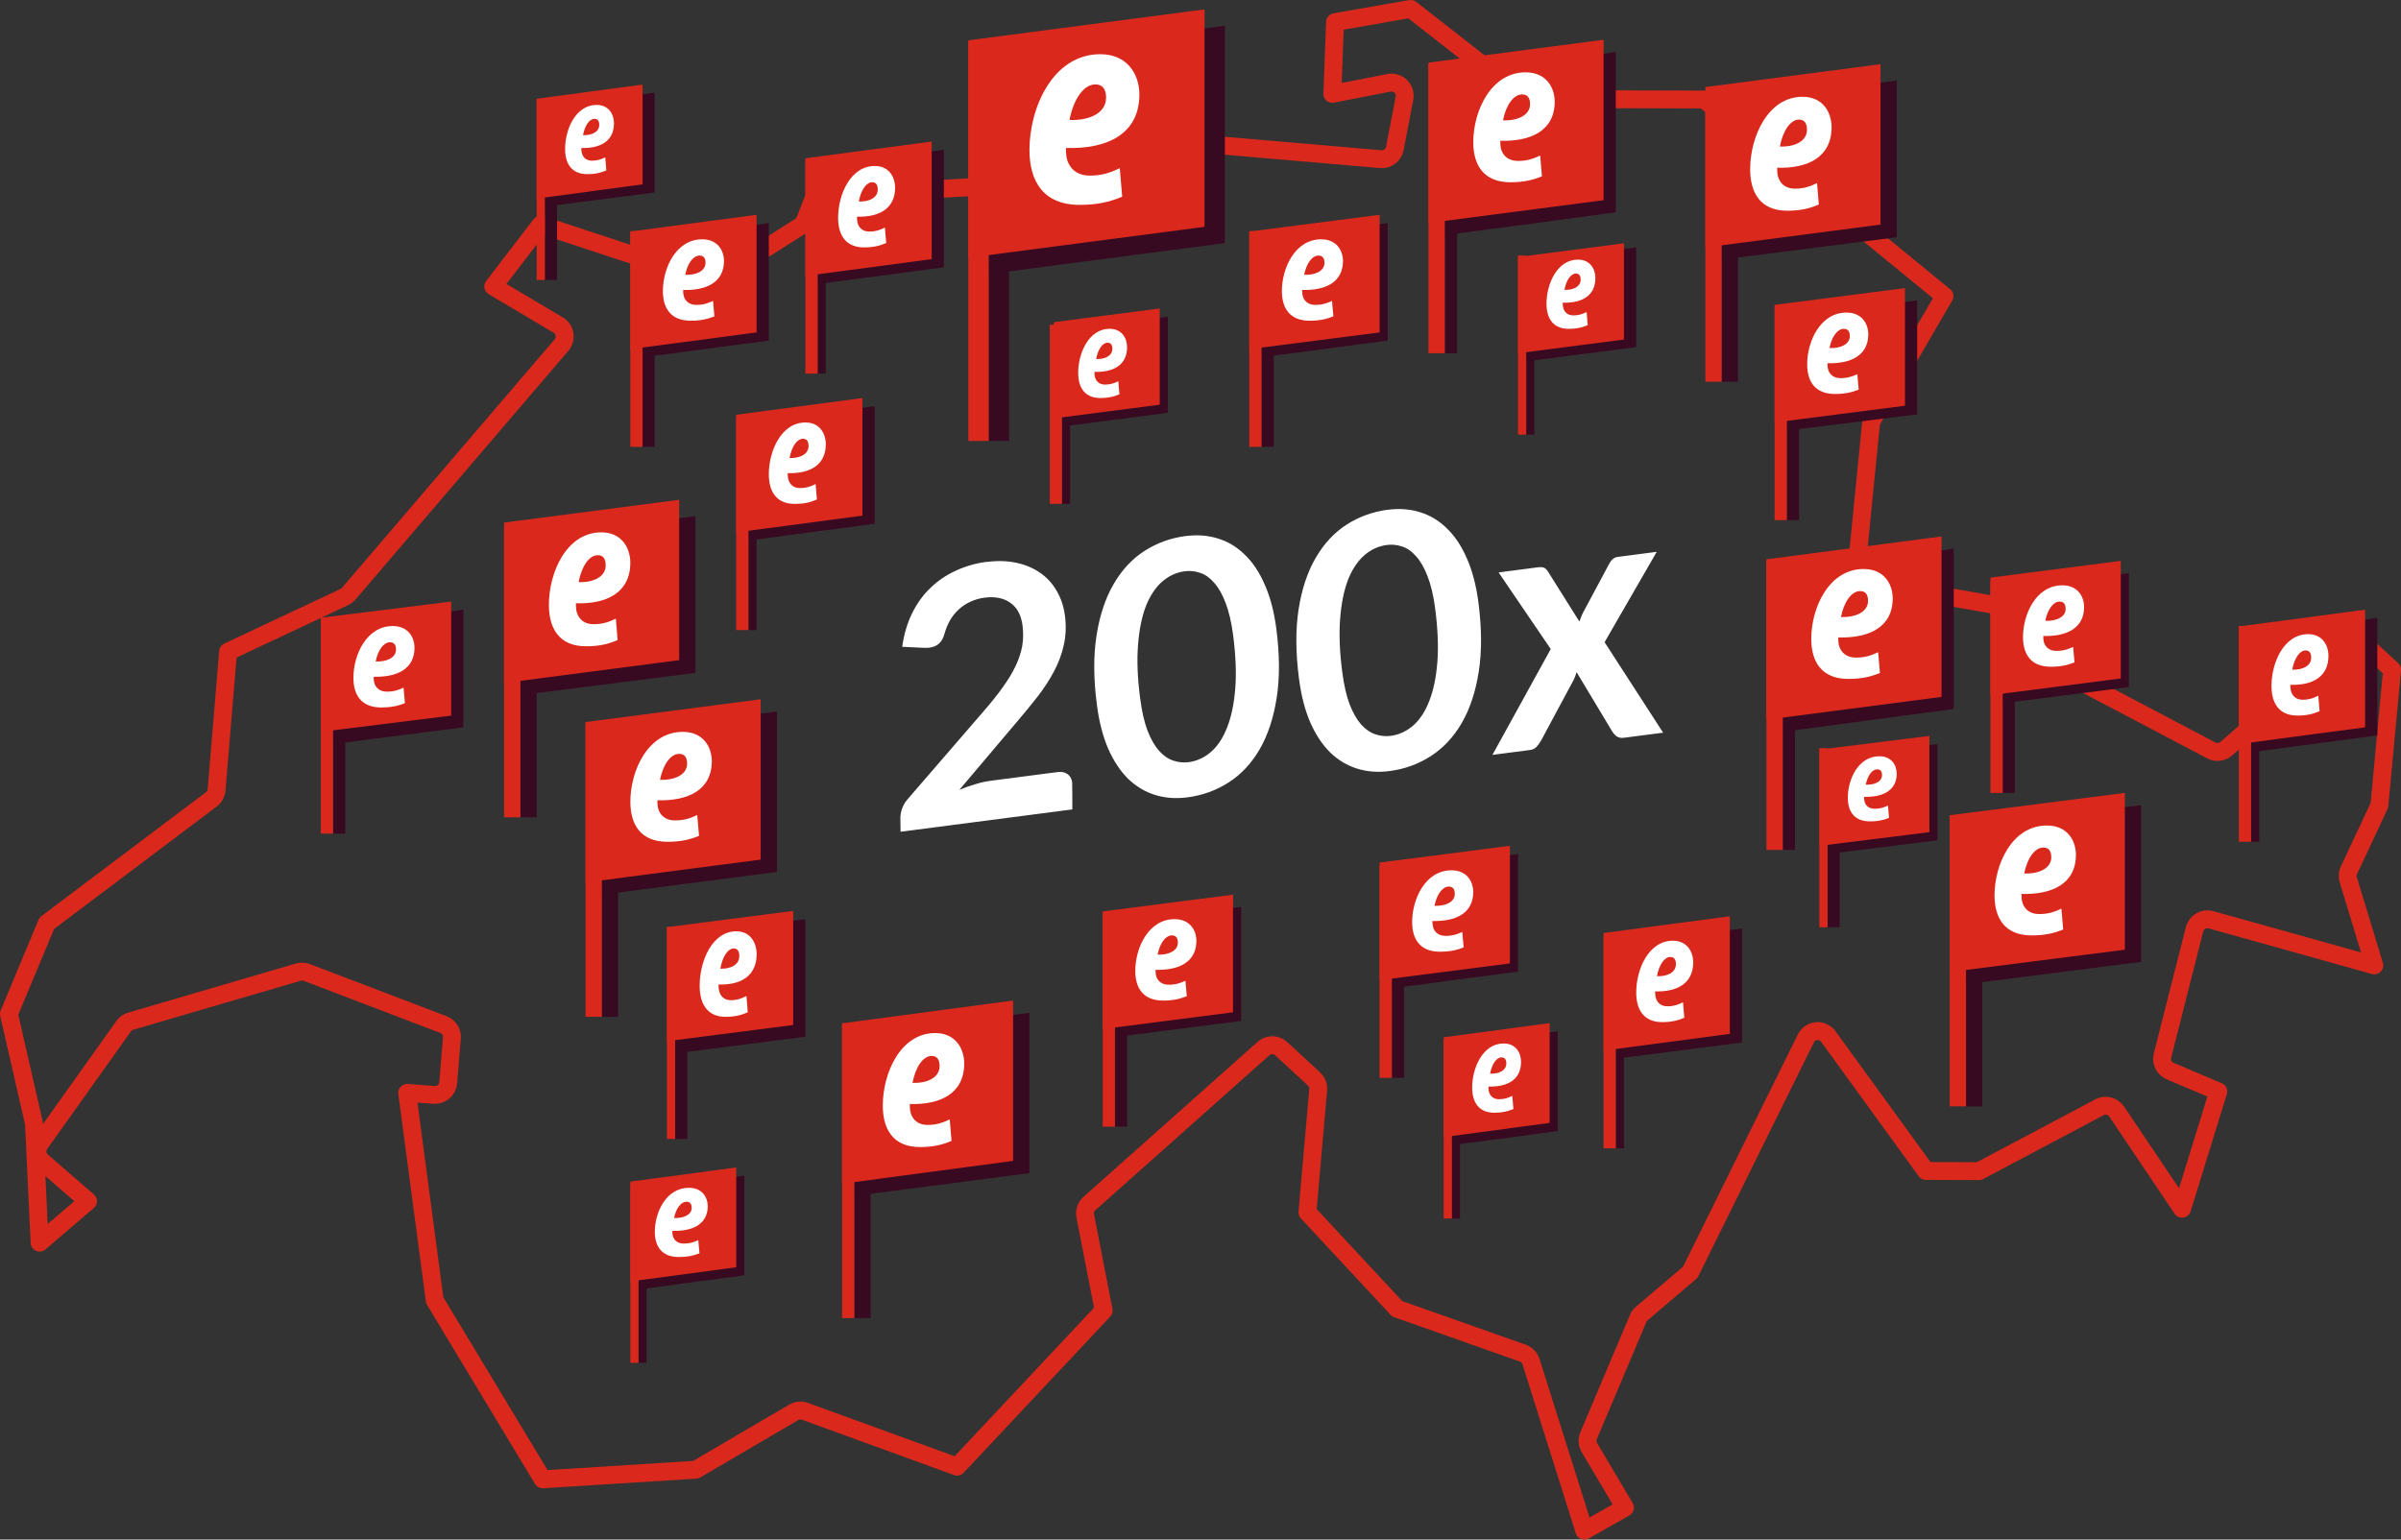 <?xml version="1.0" encoding="UTF-8"?><svg id="Ebene_1" xmlns="http://www.w3.org/2000/svg" width="806" height="516.99" viewBox="0 0 806 516.99"><rect x="0" y="0" width="806" height="516.99" fill="#333333" stroke="none"/><path d="M511.06,32.33c.78.6,1.72.94,2.71.94l58.26.15,80.72,66.02-24.13,41.39c-.28.49-.47,1-.55,1.55l-.03.24-4.78,48.2c-.22,2.3,1.36,4.39,3.63,4.79l66.29,11.72.83,16.76c.07,1.56.97,2.96,2.36,3.7l45.98,24.22c1.62.85,3.6.62,4.97-.59l43.37-37.88,12.32,11.34-4.26,45.55-10.23,21.82c-.47.99-.55,2.12-.22,3.17l8.74,28.76-54.84-15.33c-1.15-.32-2.37-.16-3.41.43-.97.56-1.68,1.46-2.02,2.52l-.06.22-10.78,42.48c-.53,2.12.55,4.3,2.56,5.16l16.19,6.85-12.18,39.39-21.95-32.65c-1.27-1.87-3.74-2.51-5.75-1.44l-40.45,21.46-17.82-.06-32.78-45.15c-.91-1.25-2.42-1.95-3.95-1.81-1.44.12-2.73.94-3.45,2.2l-.13.25-38.8,78.52-16.32,13.9c-.46.38-.84.87-1.09,1.42l-.1.24-16.63,39.33c-.55,1.3-.44,2.77.27,3.98l11.95,20.18-13.65,7.74-17.91-56.8c-.4-1.24-1.31-2.24-2.51-2.74l-.24-.09-42.17-14.9-30.12-32.39,3.61-41.14c.12-1.36-.4-2.7-1.4-3.63l-11.01-10.17c-1.56-1.44-3.92-1.56-5.62-.32l-.32.27-58.45,52.05c-1.16,1.05-1.7,2.61-1.4,4.14l6.19,31.78-49.2,52.43-51.08-18.59c-1.24-.44-2.61-.32-3.74.34l-32.9,19.28-51.4,3.23-36.25-60.14-9.24-69.64,8.96.68h.4c2.3,0,4.22-1.77,4.41-4.07l1.24-15.04c.16-1.96-.99-3.79-2.83-4.5l-45.89-17.5c-.8-.29-1.65-.37-2.48-.21l-.35.09-56.28,16.49c-.84.25-1.58.72-2.14,1.39l-.22.29-28.11,39.48c-1.33,1.86-1.02,4.42.71,5.91l15.45,13.37-16.26,13.92-1.89-39.71c0-.13-.01-.27-.03-.38l-.07-.38-8.31-36.34,12.71-30.44,55.25-41.61c1-.75,1.64-1.9,1.75-3.17l3.86-46.42,39.03-18.35c.56-.27,1.08-.65,1.47-1.12l71.45-83.51c.84-.99,1.21-2.31,1-3.6-.21-1.28-.99-2.42-2.11-3.08l-21.83-12.96,15.93-20.77,55.93,18.44c1.25.41,2.64.25,3.76-.47l27.33-17.35c.8-.5,1.42-1.25,1.75-2.12l5.47-14.03,33.96,3.79c.25.03.49.03.74.01l65.21-3.63c.88-.04,1.74-.37,2.45-.9l15.35-11.76,70.05,6.03c2.26.19,4.3-1.36,4.73-3.57l3.23-16.89c.28-1.44-.18-2.93-1.22-3.97s-2.52-1.49-3.97-1.21l-19.02,3.71.9-24.09,25.41-4.44,37.49,29.32h-.01Z" style="fill:none; stroke:#da291c; stroke-linejoin:round; stroke-width:6px;"/><path d="M338.74,20.94h-6.84v127.14h6.84V20.94Z" style="fill:#380a22;"/><path d="M411.19,8.63l-79.29,10.38v73.01l79.29-10.38V8.63Z" style="fill:#380a22;"/><path d="M331.9,14.1h-6.84v133.96h6.84V14.1Z" style="fill:#da291c;"/><path d="M404.35,3.16l-79.29,10.38v73.01l79.29-10.38V3.16Z" style="fill:#da291c;"/><path d="M371.3,32.84c0,5.12-5.6,7.72-12.28,7.44,1.39-7.12,4.83-11.94,8.7-11.94,2.42,0,3.58,1.64,3.58,4.41v.1h0ZM375.88,56.49c-3.02,1.44-5.87,2.48-10.04,2.48-3.43,0-5.69-1.5-6.85-3.58-1.11-1.74-1.22-4.29-1.15-5.7,13.8.41,24.65-4.61,24.65-18.06-.07-6.75-4.07-13.43-13.15-13.43-15.8,0-23.76,17.84-23.76,32.15,0,10.47,4.63,18.44,16.85,18.44,5.66,0,9.89-.88,14.28-2.74l-.81-9.55h-.01Z" style="fill:#fff; fill-rule:evenodd;"/><path d="M676.38,197.9h-4.1v68.35h4.1v-68.35Z" style="fill:#380a22;"/><path d="M714.66,192.43l-42.38,5.44v38.3l42.38-5.44v-38.3Z" style="fill:#380a22;"/><path d="M672.28,195.18h-4.1v71.08h4.1v-71.08Z" style="fill:#da291c;"/><path d="M711.93,188.34l-43.75,5.62v39.49l43.75-5.62v-39.49Z" style="fill:#da291c;"/><path d="M693.42,204.45c0,2.76-3.11,4.17-6.83,4.02.77-3.85,2.68-6.46,4.83-6.46,1.34,0,1.99.88,1.99,2.37v.06h0ZM695.95,217.23c-1.68.78-3.26,1.34-5.59,1.34-1.9,0-3.15-.81-3.8-1.93-.62-.94-.68-2.31-.63-3.08,7.67.22,13.69-2.49,13.69-9.76-.04-3.64-2.26-7.25-7.3-7.25-8.79,0-13.21,9.64-13.21,17.38,0,5.66,2.56,9.96,9.36,9.96,3.14,0,5.5-.49,7.93-1.47l-.46-5.16v-.03Z" style="fill:#fff; fill-rule:evenodd;"/><path d="M758.41,214.31h-2.73v68.35h2.73v-68.35Z" style="fill:#380a22;"/><path d="M798.05,207.47l-42.38,5.62v39.49l42.38-5.62v-39.49h0Z" style="fill:#380a22;"/><path d="M755.67,210.21h-4.1v72.45h4.1v-72.45Z" style="fill:#da291c;"/><path d="M793.95,204.74l-42.38,5.62v39.49l42.38-5.62v-39.49Z" style="fill:#da291c;"/><path d="M775.85,220.85c0,2.76-2.9,4.17-6.37,4.02.72-3.85,2.51-6.46,4.51-6.46,1.25,0,1.86.88,1.86,2.37v.06h0ZM778.22,233.63c-1.56.78-3.04,1.34-5.2,1.34-1.78,0-2.95-.81-3.55-1.93-.57-.94-.63-2.31-.6-3.08,7.15.22,12.78-2.49,12.78-9.76-.04-3.64-2.11-7.25-6.81-7.25-8.2,0-12.32,9.64-12.32,17.38,0,5.66,2.4,9.96,8.74,9.96,2.93,0,5.13-.49,7.41-1.47l-.43-5.16v-.03Z" style="fill:#fff; fill-rule:evenodd;"/><path d="M378.38,309.99h-4.1v68.35h4.1v-68.35Z" style="fill:#380a22;"/><path d="M416.66,304.52l-42.38,5.44v38.3l42.38-5.44v-38.3Z" style="fill:#380a22;"/><path d="M374.28,307.27h-4.1v71.08h4.1v-71.08Z" style="fill:#da291c;"/><path d="M413.92,300.43l-43.75,5.62v39.49l43.75-5.62v-39.49h0Z" style="fill:#da291c;"/><path d="M395.4,316.54c0,2.76-3.11,4.17-6.81,4.02.77-3.85,2.68-6.46,4.82-6.46,1.34,0,1.99.88,1.99,2.37v.06h0ZM397.95,329.33c-1.68.78-3.26,1.34-5.59,1.34-1.9,0-3.15-.81-3.8-1.93-.62-.94-.68-2.31-.63-3.08,7.67.22,13.69-2.49,13.69-9.76-.04-3.64-2.26-7.25-7.3-7.25-8.79,0-13.21,9.64-13.21,17.38,0,5.66,2.56,9.96,9.36,9.96,3.14,0,5.5-.49,7.93-1.47l-.46-5.16v-.03Z" style="fill:#fff; fill-rule:evenodd;"/><path d="M471.33,293.6h-4.1v68.35h4.1v-68.35Z" style="fill:#380a22;"/><path d="M509.61,286.76l-42.38,5.62v39.49l42.38-5.62v-39.49h0Z" style="fill:#380a22;"/><path d="M467.23,290.86h-4.1v71.08h4.1v-71.08Z" style="fill:#da291c;"/><path d="M506.87,284.02l-43.75,5.62v39.49l43.75-5.62v-39.49Z" style="fill:#da291c;"/><path d="M488.37,300.15c0,2.76-3.11,4.17-6.83,4.02.77-3.85,2.68-6.46,4.83-6.46,1.34,0,1.99.88,1.99,2.37v.06h0ZM490.91,312.93c-1.68.78-3.26,1.34-5.59,1.34-1.9,0-3.15-.81-3.8-1.93-.62-.94-.68-2.33-.65-3.08,7.67.22,13.69-2.49,13.69-9.76-.04-3.64-2.26-7.25-7.3-7.25-8.79,0-13.21,9.64-13.21,17.38,0,5.66,2.56,9.96,9.36,9.96,3.14,0,5.5-.47,7.93-1.47l-.46-5.16v-.03Z" style="fill:#fff; fill-rule:evenodd;"/><path d="M603.93,106.32h-4.1v68.35h4.1v-68.35Z" style="fill:#380a22;"/><path d="M643.58,100.85l-43.75,5.44v38.3l43.75-5.44v-38.3Z" style="fill:#380a22;"/><path d="M599.83,103.58h-4.1v71.08h4.1v-71.08Z" style="fill:#da291c;"/><path d="M639.48,96.75l-43.75,5.62v39.49l43.75-5.62v-39.49Z" style="fill:#da291c;"/><path d="M620.97,112.86c0,2.76-3.11,4.17-6.83,4.02.77-3.85,2.68-6.46,4.83-6.46,1.34,0,1.99.88,1.99,2.37,0,0,0,.06,0,.06ZM623.5,125.64c-1.68.78-3.26,1.34-5.59,1.34-1.9,0-3.15-.81-3.8-1.93-.62-.94-.68-2.31-.63-3.08,7.67.22,13.69-2.49,13.69-9.76-.04-3.64-2.26-7.25-7.3-7.25-8.79,0-13.21,9.64-13.21,17.38,0,5.66,2.56,9.96,9.36,9.96,3.14,0,5.5-.49,7.93-1.47l-.46-5.16v-.03Z" style="fill:#fff; fill-rule:evenodd;"/><path d="M427.58,81.7h-4.1v68.35h4.1v-68.35Z" style="fill:#380a22;"/><path d="M465.86,74.88l-42.38,5.62v39.49l42.38-5.62v-39.49Z" style="fill:#380a22;"/><path d="M423.48,77.6h-4.1v72.45h4.1v-72.45Z" style="fill:#da291c;"/><path d="M463.14,72.13l-43.75,5.62v39.49l43.75-5.62v-39.49Z" style="fill:#da291c;"/><path d="M444.62,88.26c0,2.76-3.11,4.17-6.83,4.02.77-3.85,2.68-6.46,4.83-6.46,1.34,0,1.99.88,1.99,2.37v.06ZM447.16,101.04c-1.68.78-3.26,1.34-5.59,1.34-1.9,0-3.15-.81-3.8-1.93-.62-.94-.68-2.31-.63-3.08,7.67.22,13.69-2.49,13.69-9.76-.04-3.64-2.26-7.25-7.3-7.25-8.79,0-13.21,9.64-13.21,17.38,0,5.66,2.56,9.96,9.36,9.96,3.14,0,5.5-.49,7.93-1.47l-.46-5.16v-.03Z" style="fill:#fff; fill-rule:evenodd;"/><path d="M277.21,57.1h-2.73v68.35h2.73V57.1Z" style="fill:#380a22;"/><path d="M316.86,50.27l-42.38,5.62v39.49l42.38-5.62v-39.49Z" style="fill:#380a22;"/><path d="M274.48,54.37h-4.1v71.08h4.1s0-71.08,0-71.08Z" style="fill:#da291c;"/><path d="M312.76,47.53l-42.38,5.62v39.49l42.38-5.62v-39.49Z" style="fill:#da291c;"/><path d="M294.66,63.64c0,2.76-2.9,4.17-6.37,4.02.72-3.85,2.51-6.46,4.51-6.46,1.25,0,1.86.88,1.86,2.37v.06h0ZM297.04,76.42c-1.56.78-3.04,1.34-5.2,1.34-1.78,0-2.95-.81-3.55-1.93-.57-.94-.63-2.31-.59-3.08,7.15.22,12.78-2.49,12.78-9.76-.04-3.64-2.11-7.25-6.81-7.25-8.2,0-12.32,9.64-12.32,17.38,0,5.66,2.4,9.96,8.74,9.96,2.93,0,5.13-.49,7.4-1.47l-.43-5.16v-.03Z" style="fill:#fff; fill-rule:evenodd;"/><path d="M219.79,81.7h-4.1v68.35h4.1v-68.35Z" style="fill:#380a22;"/><path d="M258.08,74.88l-42.38,5.62v39.49l42.38-5.62v-39.49Z" style="fill:#380a22;"/><path d="M215.7,77.6h-4.1v72.45h4.1v-72.45Z" style="fill:#da291c;"/><path d="M253.98,72.13l-42.38,5.62v39.49l42.38-5.62v-39.49Z" style="fill:#da291c;"/><path d="M236.83,88.26c0,2.76-3.11,4.17-6.81,4.02.77-3.85,2.68-6.46,4.83-6.46,1.34,0,1.99.88,1.99,2.37v.06h-.01ZM239.37,101.04c-1.68.78-3.26,1.34-5.59,1.34-1.9,0-3.15-.81-3.8-1.93-.62-.94-.68-2.31-.63-3.08,7.67.22,13.69-2.49,13.69-9.76-.04-3.64-2.26-7.25-7.3-7.25-8.79,0-13.21,9.64-13.21,17.38,0,5.66,2.56,9.96,9.36,9.96,3.14,0,5.5-.49,7.93-1.47l-.46-5.16v-.03Z" style="fill:#fff; fill-rule:evenodd;"/><path d="M583.42,35.24h-5.47v92.96h5.47V35.24Z" style="fill:#380a22;"/><path d="M636.74,27.03l-58.79,7.49v52.65l58.79-7.49V27.03Z" style="fill:#380a22;"/><path d="M577.95,31.13h-5.47v97.05h5.47V31.13Z" style="fill:#da291c;"/><path d="M631.27,21.56l-58.79,7.67v53.86l58.79-7.67V21.56Z" style="fill:#da291c;"/><path d="M606.59,43.57c0,3.86-4.16,5.84-9.1,5.63,1.03-5.38,3.58-9.04,6.44-9.04,1.8,0,2.65,1.24,2.65,3.33v.07h0ZM609.98,61.48c-2.24,1.09-4.35,1.87-7.44,1.87-2.55,0-4.22-1.14-5.09-2.71-.83-1.31-.9-3.24-.85-4.32,10.22.31,18.26-3.49,18.26-13.66-.06-5.1-3.01-10.16-9.74-10.16-11.7,0-17.6,13.5-17.6,24.32,0,7.92,3.43,13.94,12.47,13.94,4.19,0,7.33-.68,10.58-2.08l-.6-7.24v.03Z" style="fill:#fff; fill-rule:evenodd;"/><path d="M545.15,317.24h-2.74v68.35h2.74v-68.35h0Z" style="fill:#380a22;"/><path d="M584.79,311.78l-42.38,5.44v38.3l42.38-5.44v-38.3Z" style="fill:#380a22;"/><path d="M542.41,314.52h-4.1v71.08h4.1v-71.08Z" style="fill:#da291c;"/><path d="M580.69,307.68l-42.38,5.62v39.49l42.38-5.62v-39.49Z" style="fill:#da291c;"/><path d="M562.59,323.79c0,2.76-2.9,4.17-6.37,4.02.72-3.85,2.51-6.46,4.51-6.46,1.25,0,1.86.88,1.86,2.37v.06h0ZM564.97,336.57c-1.56.78-3.04,1.34-5.2,1.34-1.78,0-2.95-.81-3.55-1.93-.57-.94-.63-2.31-.6-3.08,7.15.22,12.78-2.49,12.78-9.76-.04-3.64-2.11-7.25-6.81-7.25-8.2,0-12.32,9.64-12.32,17.38,0,5.66,2.4,9.96,8.74,9.96,2.93,0,5.13-.49,7.4-1.47l-.43-5.16v-.03Z" style="fill:#fff; fill-rule:evenodd;"/><path d="M617.6,253.95h-4.1v57.42h4.1v-57.42Z" style="fill:#380a22;"/><path d="M650.4,249.85l-36.91,4.6v32.31l36.91-4.6v-32.31Z" style="fill:#380a22;"/><path d="M613.51,251.22h-2.74v60.16h2.74v-60.16Z" style="fill:#da291c;"/><path d="M647.68,247.12l-36.91,4.6v32.31l36.91-4.6v-32.31Z" style="fill:#da291c;"/><path d="M631.77,260.29c0,2.21-2.49,3.33-5.45,3.21.62-3.08,2.15-5.16,3.86-5.16,1.08,0,1.59.71,1.59,1.9v.04h0ZM633.8,270.5c-1.34.62-2.61,1.08-4.47,1.08-1.53,0-2.52-.65-3.05-1.55-.49-.75-.55-1.86-.52-2.46,6.13.18,10.95-1.99,10.95-7.81-.03-2.92-1.81-5.81-5.84-5.81-7.02,0-10.57,7.71-10.57,13.9,0,4.53,2.06,7.97,7.49,7.97,2.51,0,4.39-.38,6.35-1.18l-.37-4.13h.01Z" style="fill:#fff; fill-rule:evenodd;"/><path d="M602.57,192.43h-4.1v92.96h4.1v-92.96Z" style="fill:#380a22;"/><path d="M655.87,184.24l-57.42,7.65v53.86l57.42-7.67v-53.86h0Z" style="fill:#380a22;"/><path d="M598.46,188.34h-5.47v97.05h5.47v-97.05Z" style="fill:#da291c;"/><path d="M651.77,180.14l-58.79,7.67v53.86l58.79-7.65v-53.86h0Z" style="fill:#da291c;"/><path d="M627.1,201.75c0,3.73-4.16,5.63-9.1,5.44,1.03-5.19,3.58-8.71,6.44-8.71,1.8,0,2.65,1.19,2.65,3.21v.07h0ZM630.49,219.01c-2.24,1.05-4.35,1.81-7.44,1.81-2.54,0-4.22-1.09-5.09-2.61-.83-1.27-.9-3.14-.85-4.16,10.22.29,18.26-3.36,18.26-13.18-.06-4.92-3.01-9.8-9.74-9.8-11.7,0-17.6,13.02-17.6,23.45,0,7.64,3.42,13.46,12.47,13.46,4.19,0,7.33-.65,10.58-2l-.6-6.97h.01Z" style="fill:#fff; fill-rule:evenodd;"/><path d="M665.45,278.57h-5.47v92.96h5.47v-92.96Z" style="fill:#380a22;"/><path d="M718.76,270.35l-58.79,7.49v52.65l58.79-7.49v-52.65Z" style="fill:#380a22;"/><path d="M659.98,274.45h-5.47v97.05h5.47v-97.05Z" style="fill:#da291c;"/><path d="M713.29,266.26l-58.79,7.49v52.65l58.79-7.49v-52.65Z" style="fill:#da291c;"/><path d="M688.61,287.87c0,3.73-4.16,5.63-9.1,5.44,1.03-5.19,3.58-8.71,6.44-8.71,1.8,0,2.65,1.19,2.65,3.21v.07h0ZM692,305.13c-2.24,1.06-4.35,1.81-7.44,1.81-2.55,0-4.22-1.09-5.09-2.61-.83-1.27-.9-3.14-.85-4.16,10.22.29,18.26-3.36,18.26-13.18-.06-4.92-3.01-9.79-9.73-9.79-11.7,0-17.6,13.02-17.6,23.45,0,7.64,3.43,13.46,12.47,13.46,4.19,0,7.33-.65,10.58-1.99l-.6-6.97v-.03Z" style="fill:#fff; fill-rule:evenodd;"/><path d="M253.98,143.23h-2.74v68.35h2.74v-68.35Z" style="fill:#380a22;"/><path d="M293.62,136.39l-42.38,5.62v39.49l42.38-5.62v-39.49Z" style="fill:#380a22;"/><path d="M251.24,140.49h-4.1v71.08h4.1v-71.08Z" style="fill:#da291c;"/><path d="M289.52,133.66l-42.38,5.62v39.49l42.38-5.62v-39.49Z" style="fill:#da291c;"/><path d="M271.42,149.77c0,2.76-2.9,4.17-6.37,4.02.72-3.85,2.51-6.46,4.51-6.46,1.25,0,1.86.88,1.86,2.37v.06h0ZM273.79,162.55c-1.56.78-3.04,1.34-5.2,1.34-1.78,0-2.95-.81-3.55-1.93-.57-.94-.63-2.33-.6-3.08,7.15.22,12.78-2.49,12.78-9.76-.04-3.64-2.11-7.25-6.81-7.25-8.2,0-12.32,9.64-12.32,17.38,0,5.66,2.4,9.96,8.74,9.96,2.93,0,5.13-.47,7.4-1.47l-.43-5.16v-.03Z" style="fill:#fff; fill-rule:evenodd;"/><path d="M490.11,351.77h-2.73v57.42h2.73v-57.42h0Z" style="fill:#380a22;"/><path d="M522.92,346.3l-35.54,4.76v33.51l35.54-4.76v-33.51h0Z" style="fill:#380a22;"/><path d="M487.38,349.03h-2.74v60.14h2.74v-60.14Z" style="fill:#da291c;"/><path d="M520.2,343.56l-35.54,4.76v33.51l35.54-4.76v-33.51Z" style="fill:#da291c;"/><path d="M505.66,357.12c0,2.34-2.49,3.55-5.45,3.42.62-3.27,2.15-5.48,3.86-5.48,1.08,0,1.59.75,1.59,2.02v.04h0ZM507.7,367.98c-1.34.66-2.61,1.14-4.47,1.14-1.53,0-2.52-.69-3.05-1.64-.49-.8-.55-1.98-.52-2.62,6.13.19,10.95-2.12,10.95-8.3-.03-3.1-1.8-6.16-5.84-6.16-7.02,0-10.57,8.2-10.57,14.77,0,4.81,2.06,8.48,7.49,8.48,2.51,0,4.39-.41,6.35-1.25l-.37-4.39h.01Z" style="fill:#fff; fill-rule:evenodd;"/><path d="M115.91,211.58h-4.1v68.35h4.1v-68.35Z" style="fill:#380a22;"/><path d="M155.55,204.74l-43.75,5.62v39.49l43.75-5.62v-39.49Z" style="fill:#380a22;"/><path d="M111.8,207.47h-4.1v72.45h4.1v-72.45h0Z" style="fill:#da291c;"/><path d="M151.46,202l-43.75,5.44v38.3l43.75-5.44v-38.3Z" style="fill:#da291c;"/><path d="M132.94,218.11c0,2.76-3.11,4.17-6.83,4.02.77-3.85,2.68-6.46,4.83-6.46,1.34,0,1.99.88,1.99,2.37v.06h0ZM135.48,230.91c-1.68.78-3.26,1.34-5.59,1.34-1.9,0-3.15-.81-3.8-1.93-.62-.94-.68-2.31-.63-3.08,7.67.22,13.69-2.49,13.69-9.76-.04-3.64-2.26-7.25-7.3-7.25-8.79,0-13.21,9.64-13.21,17.38,0,5.66,2.56,9.96,9.36,9.96,3.14,0,5.5-.47,7.93-1.47l-.46-5.16v-.03Z" style="fill:#fff; fill-rule:evenodd;"/><path d="M230.73,314.11h-4.1v68.35h4.1v-68.35h0Z" style="fill:#380a22;"/><path d="M270.38,308.64l-43.75,5.62v39.49l43.75-5.62v-39.49h0Z" style="fill:#380a22;"/><path d="M226.63,311.36h-2.73v71.08h2.73v-71.08Z" style="fill:#da291c;"/><path d="M266.27,305.89l-42.38,5.44v38.3l42.38-5.44v-38.3Z" style="fill:#da291c;"/><path d="M248.18,321.05c0,2.9-2.9,4.38-6.37,4.23.72-4.04,2.51-6.78,4.51-6.78,1.25,0,1.86.93,1.86,2.49v.06h0ZM250.56,334.46c-1.56.81-3.04,1.4-5.2,1.4-1.78,0-2.95-.85-3.55-2.03-.57-.99-.63-2.43-.59-3.24,7.15.24,12.78-2.61,12.78-10.24-.04-3.83-2.11-7.62-6.81-7.62-8.2,0-12.32,10.13-12.32,18.25,0,5.94,2.4,10.47,8.74,10.47,2.93,0,5.13-.5,7.4-1.55l-.43-5.42h-.01Z" style="fill:#fff; fill-rule:evenodd;"/><path d="M207.5,247.12h-5.47v94.33h5.47v-94.33Z" style="fill:#380a22;"/><path d="M260.82,238.91l-58.79,7.67v53.86l58.79-7.65v-53.86h0Z" style="fill:#380a22;"/><path d="M202.03,243.01h-5.47v98.42h5.47v-98.42Z" style="fill:#da291c;"/><path d="M255.35,234.81l-58.79,7.65v53.86l58.79-7.67v-53.86h0Z" style="fill:#da291c;"/><path d="M230.66,256.42c0,3.73-4.16,5.63-9.1,5.44,1.03-5.19,3.58-8.71,6.44-8.71,1.8,0,2.65,1.19,2.65,3.21v.07h0ZM234.05,273.69c-2.24,1.05-4.35,1.81-7.44,1.81-2.54,0-4.22-1.11-5.07-2.61-.83-1.27-.9-3.14-.85-4.16,10.22.29,18.26-3.36,18.26-13.18-.06-4.92-3.01-9.79-9.74-9.79-11.7,0-17.6,13.02-17.6,23.45,0,7.64,3.42,13.46,12.47,13.46,4.19,0,7.33-.65,10.58-1.99l-.6-6.97v-.03Z" style="fill:#fff; fill-rule:evenodd;"/><path d="M292.26,349.65h-5.47v92.96h5.47v-92.96Z" style="fill:#380a22;"/><path d="M345.56,340.08l-58.79,7.67v53.86l58.79-7.67v-53.86h0Z" style="fill:#380a22;"/><path d="M286.79,344.18h-4.1v98.42h4.1v-98.42Z" style="fill:#da291c;"/><path d="M340.09,335.98l-57.42,7.65v53.86l57.42-7.67v-53.86h0Z" style="fill:#da291c;"/><path d="M315.42,357.99c0,3.86-4.16,5.84-9.1,5.63,1.03-5.38,3.58-9.04,6.44-9.04,1.8,0,2.65,1.24,2.65,3.33v.07ZM318.81,375.88c-2.24,1.09-4.35,1.87-7.44,1.87-2.55,0-4.22-1.14-5.09-2.71-.83-1.31-.9-3.24-.85-4.32,10.22.31,18.26-3.49,18.26-13.66-.06-5.1-3.01-10.16-9.74-10.16-11.7,0-17.6,13.5-17.6,24.32,0,7.92,3.42,13.96,12.49,13.96,4.19,0,7.33-.68,10.58-2.08l-.6-7.22h0Z" style="fill:#fff; fill-rule:evenodd;"/><path d="M180.16,181.51h-5.47v92.96h5.47v-92.96Z" style="fill:#380a22;"/><path d="M233.47,173.3l-58.79,7.49v52.65l58.79-7.49v-52.65Z" style="fill:#380a22;"/><path d="M174.69,177.4h-5.47v97.05h5.47v-97.05Z" style="fill:#da291c;"/><path d="M228,167.83l-58.79,7.65v53.86l58.79-7.67v-53.86h0Z" style="fill:#da291c;"/><path d="M203.33,189.84c0,3.86-4.16,5.84-9.1,5.63,1.03-5.38,3.58-9.04,6.44-9.04,1.8,0,2.65,1.24,2.65,3.33v.07h0ZM206.72,207.74c-2.24,1.09-4.35,1.87-7.44,1.87-2.54,0-4.22-1.14-5.09-2.71-.83-1.31-.9-3.24-.85-4.32,10.22.31,18.26-3.49,18.26-13.66-.06-5.1-3.01-10.16-9.74-10.16-11.7,0-17.6,13.5-17.6,24.32,0,7.92,3.42,13.94,12.49,13.94,4.19,0,7.33-.68,10.58-2.08l-.6-7.22h0Z" style="fill:#fff; fill-rule:evenodd;"/><path d="M515.08,88.54h-2.74v57.42h2.74v-57.42Z" style="fill:#380a22;"/><path d="M549.25,83.07l-36.91,4.76v33.51l36.91-4.76v-33.51Z" style="fill:#380a22;"/><path d="M512.34,85.81h-2.74v60.14h2.74v-60.14Z" style="fill:#da291c;"/><path d="M545.15,81.7l-35.54,4.6v32.31l35.54-4.6s0-32.31,0-32.31Z" style="fill:#da291c;"/><path d="M530.62,93.91c0,2.34-2.49,3.55-5.45,3.42.62-3.27,2.15-5.48,3.86-5.48,1.08,0,1.59.75,1.59,2.02v.04h0ZM532.65,104.77c-1.34.66-2.61,1.14-4.47,1.14-1.53,0-2.52-.69-3.05-1.65-.49-.8-.55-1.98-.52-2.62,6.13.19,10.95-2.12,10.95-8.3-.03-3.1-1.81-6.16-5.84-6.16-7.02,0-10.57,8.2-10.57,14.77,0,4.81,2.06,8.48,7.49,8.48,2.51,0,4.39-.41,6.35-1.25l-.37-4.39h.01Z" style="fill:#fff; fill-rule:evenodd;"/><path d="M359.24,111.79h-2.74v57.42h2.74v-57.42Z" style="fill:#380a22;"/><path d="M392.04,106.32l-35.54,4.6v32.31l35.54-4.6v-32.31Z" style="fill:#380a22;"/><path d="M356.5,109.05h-4.1v60.14h4.1s0-60.14,0-60.14Z" style="fill:#da291c;"/><path d="M389.31,103.58l-35.54,4.6v32.31l35.54-4.6v-32.31Z" style="fill:#da291c;"/><path d="M373.41,117.14c0,2.34-2.49,3.55-5.45,3.42.62-3.27,2.15-5.48,3.86-5.48,1.08,0,1.59.75,1.59,2.02v.04ZM375.44,128c-1.34.66-2.61,1.14-4.47,1.14-1.52,0-2.52-.69-3.05-1.65-.49-.8-.55-1.98-.52-2.62,6.13.19,10.95-2.12,10.95-8.3-.03-3.1-1.81-6.16-5.84-6.16-7.03,0-10.57,8.2-10.57,14.77,0,4.81,2.06,8.48,7.49,8.48,2.52,0,4.39-.41,6.35-1.25l-.37-4.39h.01Z" style="fill:#fff; fill-rule:evenodd;"/><path d="M217.07,400.22h-2.73v57.42h2.73v-57.42Z" style="fill:#380a22;"/><path d="M249.88,394.75l-35.54,4.76v33.51l35.54-4.76v-33.51Z" style="fill:#380a22;"/><path d="M214.34,397.49h-2.73v60.14h2.73v-60.14Z" style="fill:#da291c;"/><path d="M247.14,392.03l-35.54,4.76v33.51l35.54-4.76v-33.51Z" style="fill:#da291c;"/><path d="M232.19,405.59c0,2.34-2.7,3.55-5.91,3.42.66-3.27,2.33-5.48,4.19-5.48,1.16,0,1.72.75,1.72,2.02v.04ZM234.4,416.45c-1.46.66-2.83,1.14-4.83,1.14-1.65,0-2.74-.69-3.3-1.65-.53-.8-.59-1.98-.56-2.62,6.65.19,11.87-2.12,11.87-8.3-.04-3.1-1.96-6.16-6.32-6.16-7.61,0-11.44,8.2-11.44,14.77,0,4.81,2.23,8.48,8.11,8.48,2.73,0,4.76-.41,6.88-1.25l-.4-4.39h0Z" style="fill:#fff; fill-rule:evenodd;"/><path d="M187,36.59h-4.1v57.42h4.1v-57.42Z" style="fill:#380a22;"/><path d="M219.79,31.13l-36.91,4.76v33.51l36.91-4.76V31.13Z" style="fill:#380a22;"/><path d="M182.9,33.87h-2.74v60.14h2.74v-60.14Z" style="fill:#da291c;"/><path d="M215.7,28.4l-35.54,4.76v33.51l35.54-4.76V28.4Z" style="fill:#da291c;"/><path d="M201.16,41.96c0,2.34-2.49,3.55-5.45,3.42.62-3.27,2.15-5.48,3.86-5.48,1.08,0,1.59.75,1.59,2.02,0,0,0,.04,0,.04ZM203.2,52.82c-1.34.66-2.61,1.14-4.47,1.14-1.53,0-2.52-.69-3.05-1.65-.49-.8-.55-1.98-.52-2.62,6.13.19,10.95-2.12,10.95-8.3-.03-3.1-1.8-6.16-5.84-6.16-7.02,0-10.57,8.2-10.57,14.77,0,4.81,2.06,8.48,7.49,8.48,2.52,0,4.39-.41,6.35-1.25l-.37-4.39h.01Z" style="fill:#fff; fill-rule:evenodd;"/><path d="M489.11,25.66h-4.1v92.96h4.1V25.66Z" style="fill:#380a22;"/><path d="M542.41,17.46l-57.42,7.67v53.86l57.42-7.67V17.46Z" style="fill:#380a22;"/><path d="M485,21.56h-5.47v97.05h5.47V21.56Z" style="fill:#da291c;"/><path d="M538.31,13.36l-58.79,7.67v53.86l58.79-7.67V13.36Z" style="fill:#da291c;"/><path d="M513.64,34.97c0,3.73-4.16,5.63-9.1,5.44,1.03-5.19,3.58-8.71,6.44-8.71,1.8,0,2.65,1.19,2.65,3.21v.07h0ZM517.03,52.23c-2.24,1.05-4.35,1.81-7.44,1.81-2.55,0-4.22-1.09-5.09-2.61-.83-1.27-.9-3.14-.85-4.16,10.22.29,18.26-3.36,18.26-13.18-.06-4.92-3.01-9.8-9.74-9.8-11.7,0-17.6,13.02-17.6,23.45,0,7.64,3.43,13.46,12.47,13.46,4.19,0,7.33-.65,10.58-2l-.6-6.97h.01Z" style="fill:#fff; fill-rule:evenodd;"/><path d="M331.28,188.7c3.55-.46,6.83-.37,9.85.27,3.02.63,5.66,1.74,7.93,3.3,2.3,1.56,4.17,3.58,5.6,6.04,1.47,2.46,2.42,5.28,2.83,8.43.46,3.51.32,6.8-.38,9.86-.68,3.07-1.77,6.01-3.3,8.87-1.49,2.84-3.33,5.66-5.5,8.45-2.18,2.79-4.53,5.65-7.03,8.58l-19.22,22.72c1.81-.75,3.58-1.37,5.35-1.89,1.78-.55,3.48-.93,5.09-1.14l22.51-2.93c1.36-.18,2.48.06,3.36.69.87.63,1.39,1.56,1.55,2.77v.35c.01.12.01.47.01,1.06.03.55.04,1.44.04,2.67v5l-57.65,7.5-.07-4.69c0-.91.18-1.93.56-3.05.37-1.12.99-2.17,1.84-3.15l25.63-29.67c2.48-2.86,4.6-5.51,6.34-7.96,1.78-2.45,3.21-4.82,4.3-7.11s1.83-4.53,2.23-6.71c.38-2.23.41-4.55.1-6.97-.46-3.46-1.81-5.98-4.07-7.56-2.27-1.61-5.14-2.18-8.61-1.74-1.75.22-3.38.69-4.86,1.4-1.46.66-2.76,1.53-3.89,2.58-1.14,1.06-2.11,2.27-2.92,3.66-.77,1.37-1.37,2.83-1.81,4.39-.4,1.52-1.02,2.65-1.87,3.39-.81.74-1.87,1.19-3.15,1.36-.55.07-1.18.09-1.9.07l-7.3-.35c.57-4.16,1.67-7.89,3.3-11.19,1.62-3.35,3.69-6.21,6.19-8.59,2.51-2.43,5.35-4.36,8.58-5.81,3.21-1.49,6.68-2.48,10.38-2.96l-.03.06ZM398.05,180.01c3.82-.5,7.4-.24,10.75.8,3.39,1.03,6.4,2.83,9.04,5.42,2.67,2.55,4.91,5.9,6.72,10.07,1.84,4.11,3.14,9.05,3.89,14.77,1.14,8.77,1.18,16.54.12,23.29s-2.96,12.51-5.72,17.28c-2.76,4.72-6.22,8.42-10.39,11.1-4.17,2.68-8.79,4.35-13.86,5.01-3.82.5-7.43.24-10.81-.8-3.35-1.03-6.35-2.82-9.02-5.37-2.64-2.59-4.88-5.94-6.72-10.07-1.81-4.17-3.1-9.11-3.83-14.84-1.15-8.77-1.18-16.54-.12-23.29s2.98-12.5,5.72-17.22c2.76-4.76,6.21-8.48,10.38-11.16s8.79-4.35,13.86-5.01h0ZM398.97,255.94c2.8-.37,5.34-1.53,7.58-3.48,2.24-1.96,4.04-4.72,5.41-8.25,1.4-3.55,2.3-7.89,2.71-13.02.4-5.17.16-11.14-.72-17.92-.57-4.36-1.42-7.97-2.54-10.85-1.09-2.87-2.37-5.12-3.85-6.75-1.44-1.68-3.02-2.77-4.72-3.32-1.7-.57-3.41-.75-5.13-.52-2.8.37-5.34,1.53-7.58,3.48-2.24,1.96-4.07,4.72-5.47,8.25-1.36,3.55-2.24,7.9-2.64,13.08-.4,5.13-.16,11.09.72,17.87.57,4.36,1.4,7.99,2.48,10.85,1.12,2.87,2.42,5.12,3.85,6.75,1.49,1.64,3.07,2.73,4.78,3.3,1.7.57,3.41.75,5.13.52h-.01ZM465.89,171.18c3.82-.5,7.4-.24,10.75.8,3.39,1.03,6.4,2.83,9.04,5.42,2.67,2.55,4.91,5.9,6.72,10.07,1.84,4.11,3.14,9.05,3.89,14.77,1.14,8.77,1.18,16.54.12,23.29-1.06,6.77-2.96,12.51-5.72,17.28-2.76,4.72-6.22,8.42-10.39,11.1-4.17,2.68-8.79,4.36-13.86,5.01-3.82.5-7.43.24-10.81-.8-3.35-1.03-6.35-2.82-9.02-5.37-2.64-2.59-4.88-5.94-6.72-10.07-1.81-4.16-3.1-9.11-3.83-14.84-1.14-8.77-1.18-16.54-.12-23.29s2.98-12.5,5.73-17.22c2.76-4.76,6.21-8.48,10.38-11.16,4.17-2.68,8.79-4.35,13.86-5.01h-.01ZM466.81,247.11c2.8-.37,5.34-1.53,7.58-3.48,2.24-1.96,4.04-4.7,5.41-8.25,1.4-3.55,2.3-7.89,2.71-13.02.4-5.16.15-11.14-.72-17.92-.56-4.36-1.42-7.99-2.54-10.85-1.09-2.87-2.37-5.12-3.85-6.75-1.44-1.68-3.02-2.79-4.72-3.32-1.7-.57-3.41-.75-5.12-.52-2.8.37-5.34,1.52-7.58,3.48-2.24,1.96-4.07,4.72-5.47,8.25-1.36,3.55-2.24,7.9-2.64,13.08-.4,5.13-.16,11.09.72,17.87.56,4.36,1.4,7.99,2.48,10.85,1.12,2.86,2.42,5.12,3.85,6.75,1.49,1.64,3.07,2.73,4.78,3.3,1.7.57,3.41.75,5.13.52h-.03ZM520.57,217.94l-17.5-25.72,13.1-1.71c.97-.13,1.7-.07,2.15.13.47.22.9.63,1.3,1.25l10.57,16.82c.18-.5.37-1,.57-1.5.21-.55.46-1.09.74-1.64l8.61-16.1c.38-.72.8-1.3,1.27-1.71.46-.41,1.02-.66,1.68-.75l13.1-1.71-17.51,30.35,19.65,30.38-13.15,1.71c-.97.13-1.78-.03-2.43-.46-.62-.47-1.12-1.05-1.53-1.7l-11.93-19.86c-.13.46-.29.91-.47,1.37s-.35.88-.55,1.27l-10.91,20.33c-.43.72-.9,1.4-1.46,2.03-.56.62-1.28,1-2.18,1.12l-12.69,1.65,19.58-35.55h-.01Z" style="fill:#fff;"/></svg>
